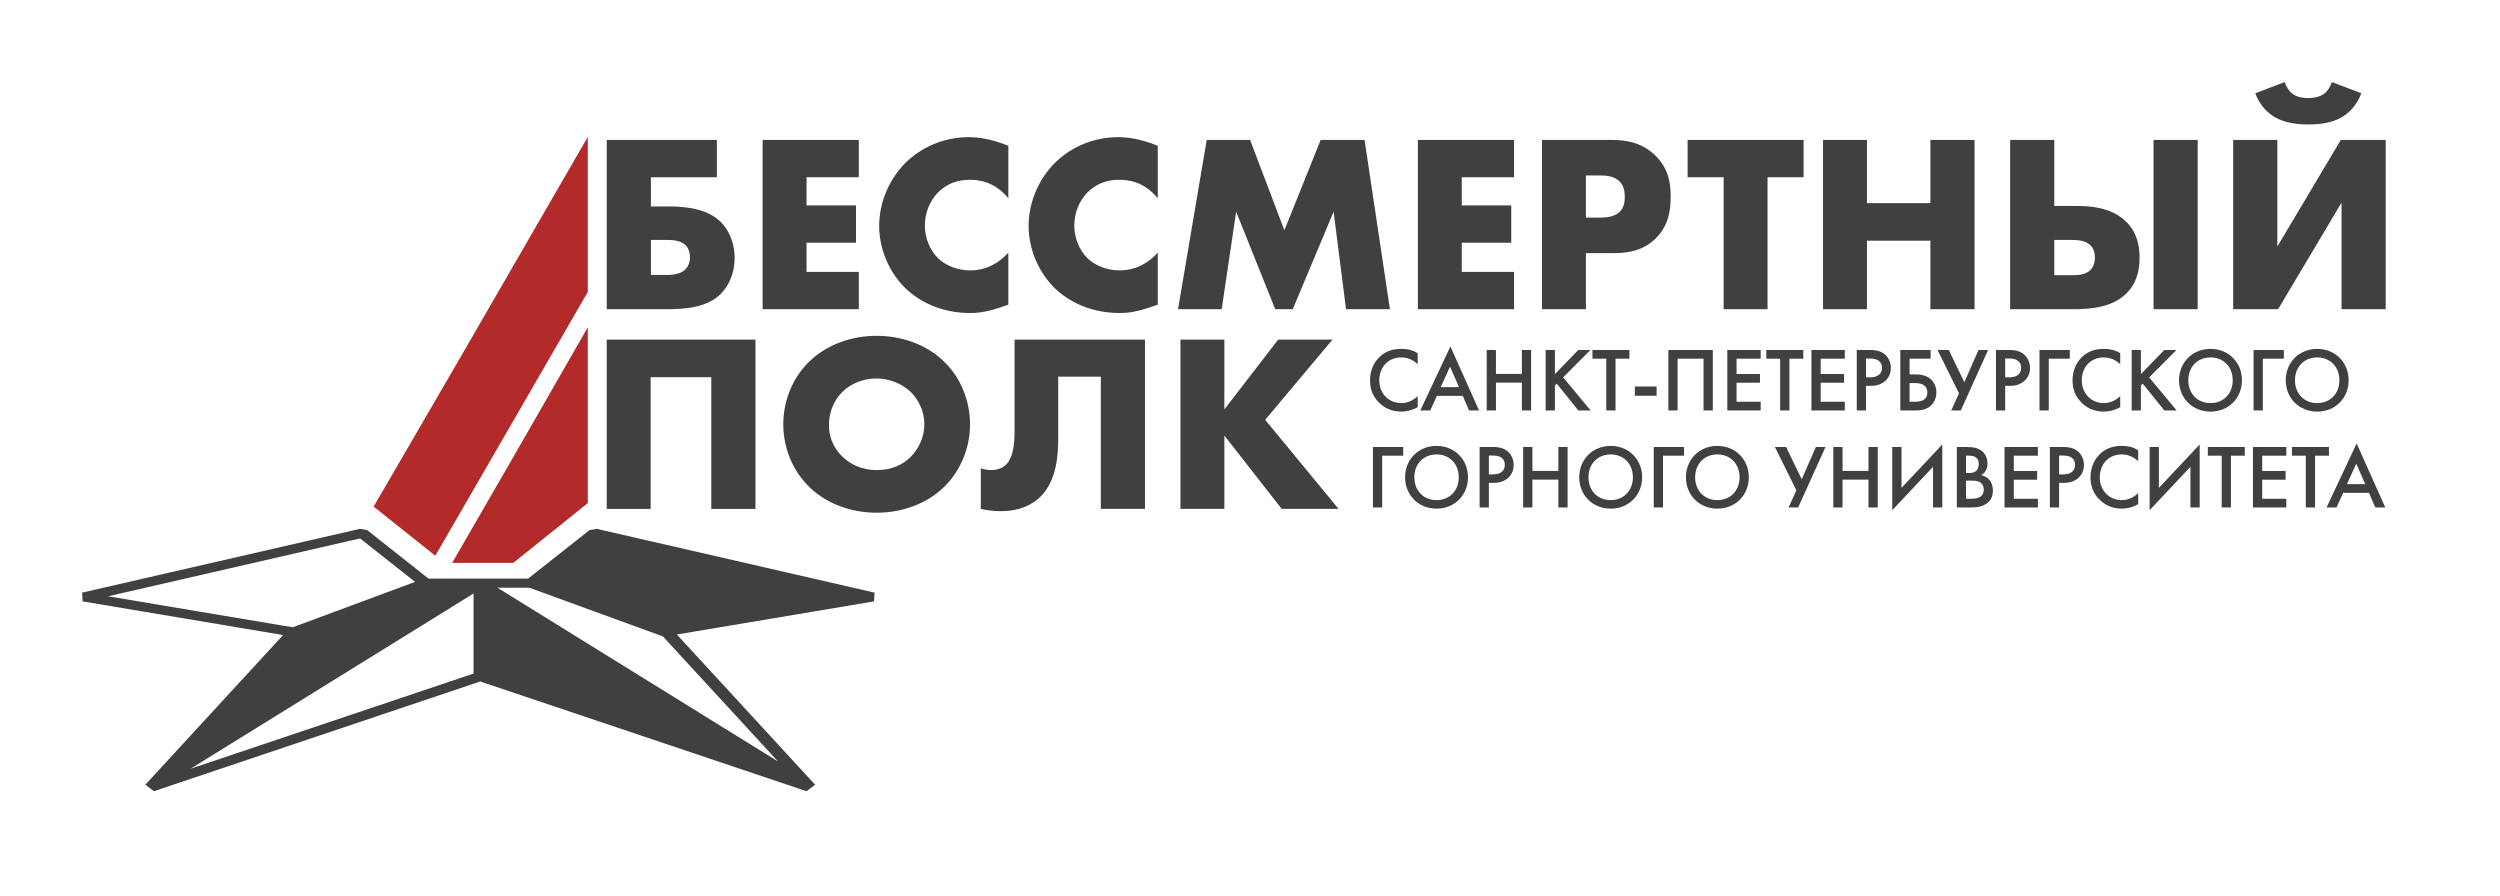 <svg width="335" height="120" viewBox="0 0 335 120" fill="none" xmlns="http://www.w3.org/2000/svg">
<path d="M164.063 45.511V54.862L171.272 45.511H178.549L169.538 56.257L179.365 68.192H171.748L164.063 58.365V68.192H158.18V45.511H164.063Z" fill="#404040"/>
<path d="M135.949 45.511H153.428V68.192H147.511V50.476H141.798V58.739C141.798 60.915 141.628 64.35 139.418 66.56C138.228 67.716 136.527 68.498 134.113 68.498C132.923 68.498 131.869 68.294 131.427 68.192V62.752C131.835 62.888 132.311 62.99 132.787 62.99C133.705 62.99 134.351 62.684 134.759 62.309C135.133 61.969 135.949 61.017 135.949 58.025V45.511Z" fill="#404040"/>
<path d="M129.985 56.869C129.985 59.861 128.829 63.024 126.415 65.336C124.102 67.546 120.838 68.702 117.471 68.702C114.105 68.702 110.84 67.546 108.528 65.336C106.114 63.024 104.958 59.861 104.958 56.869C104.958 53.842 106.114 50.646 108.528 48.368C110.84 46.157 114.105 45.001 117.471 45.001C120.838 45.001 124.102 46.157 126.415 48.368C128.829 50.646 129.985 53.842 129.985 56.869ZM117.471 50.714C115.839 50.714 114.105 51.292 112.881 52.516C111.656 53.706 111.078 55.373 111.078 56.971C111.078 58.977 112.031 60.371 112.881 61.187C113.969 62.242 115.499 62.99 117.471 62.99C119.478 62.99 120.974 62.276 122.028 61.221C123.082 60.167 123.864 58.603 123.864 56.869C123.864 55.1 123.082 53.536 122.028 52.516C120.77 51.326 119.035 50.714 117.471 50.714Z" fill="#404040"/>
<path d="M101.231 68.192H95.314V50.544H87.187V68.192H81.304V45.511H101.231V68.192Z" fill="#404040"/>
<path d="M299.247 18.753H305.163V33.035L313.665 18.753H319.683V41.434H313.767V27.152L305.265 41.434H299.247V18.753ZM312.474 11L316.419 12.496C315.773 14.264 314.583 15.285 313.631 15.795C312.644 16.339 311.284 16.679 309.278 16.679C307.986 16.679 306.32 16.509 304.993 15.795C304.041 15.285 302.851 14.264 302.205 12.496L306.15 11C306.354 11.646 306.762 12.258 307.238 12.598C307.884 13.074 308.734 13.142 309.312 13.142C309.788 13.142 310.706 13.074 311.386 12.598C311.862 12.258 312.27 11.646 312.474 11Z" fill="#404040"/>
<path d="M288.573 41.434V18.753H294.489V41.434H288.573ZM269.36 41.434V18.753H275.277V27.594H278.133C279.935 27.594 282.894 27.73 284.9 29.703C286.464 31.233 286.702 33.171 286.702 34.497C286.702 36.028 286.43 37.796 285.002 39.258C283.064 41.23 280.071 41.434 277.793 41.434H269.36ZM275.277 36.878H277.555C278.201 36.878 279.425 36.878 280.105 36.197C280.479 35.824 280.717 35.211 280.717 34.497C280.717 33.647 280.411 33.137 280.071 32.831C279.425 32.219 278.405 32.151 277.555 32.151H275.277V36.878Z" fill="#404040"/>
<path d="M250.171 18.753V27.22H258.672V18.753H264.589V41.434H258.672V32.253H250.171V41.434H244.288V18.753H250.171Z" fill="#404040"/>
<path d="M241.68 23.752H236.851V41.434H230.968V23.752H226.14V18.753H241.68V23.752Z" fill="#404040"/>
<path d="M216.22 33.919H212.513V41.434H206.63V18.753H216.016C217.988 18.753 220.028 19.127 221.763 20.793C223.531 22.494 223.871 24.398 223.871 26.302C223.871 28.104 223.633 30.213 221.865 31.947C220.096 33.681 217.988 33.919 216.22 33.919ZM212.513 23.514V29.159H214.485C215.098 29.159 216.254 29.09 216.968 28.444C217.682 27.832 217.716 26.914 217.716 26.37C217.716 25.758 217.648 24.942 217.036 24.33C216.356 23.616 215.268 23.514 214.519 23.514H212.513Z" fill="#404040"/>
<path d="M202.881 18.753V23.752H195.876V27.526H202.507V32.525H195.876V36.435H202.881V41.434H189.993V18.753H202.881Z" fill="#404040"/>
<path d="M163.706 41.434H157.857L161.7 18.753H167.515L172.105 30.859L176.968 18.753H182.851L186.251 41.434H180.369L178.702 28.376L173.228 41.434H170.881L165.645 28.376L163.706 41.434Z" fill="#404040"/>
<path d="M155.141 33.851V40.822C152.795 41.672 151.503 41.944 150.041 41.944C146.096 41.944 143.138 40.38 141.267 38.544C139.057 36.334 137.833 33.239 137.833 30.281C137.833 27.05 139.227 23.99 141.267 21.916C143.274 19.875 146.3 18.379 149.837 18.379C150.925 18.379 152.727 18.549 155.141 19.535V26.574C153.237 24.228 150.993 24.092 150.007 24.092C148.306 24.092 147.014 24.602 145.926 25.588C144.532 26.88 143.954 28.648 143.954 30.247C143.954 31.811 144.6 33.545 145.79 34.667C146.776 35.585 148.34 36.231 150.007 36.231C150.891 36.231 153.067 36.13 155.141 33.851Z" fill="#404040"/>
<path d="M135.118 33.851V40.822C132.771 41.672 131.479 41.944 130.017 41.944C126.072 41.944 123.114 40.38 121.244 38.544C119.033 36.334 117.809 33.239 117.809 30.281C117.809 27.05 119.203 23.99 121.244 21.916C123.25 19.875 126.276 18.379 129.813 18.379C130.901 18.379 132.703 18.549 135.118 19.535V26.574C133.213 24.228 130.969 24.092 129.983 24.092C128.283 24.092 126.99 24.602 125.902 25.588C124.508 26.88 123.93 28.648 123.93 30.247C123.93 31.811 124.576 33.545 125.766 34.667C126.752 35.585 128.317 36.231 129.983 36.231C130.867 36.231 133.043 36.13 135.118 33.851Z" fill="#404040"/>
<path d="M115.08 18.753V23.752H108.075V27.526H114.706V32.525H108.075V36.435H115.08V41.434H102.192V18.753H115.08Z" fill="#404040"/>
<path d="M81.304 41.434V18.753H96.062V23.752H87.221V27.662H89.533C92.424 27.662 95.008 28.104 96.708 29.873C97.763 30.995 98.443 32.661 98.443 34.565C98.443 36.401 97.796 38.17 96.572 39.394C94.77 41.162 92.05 41.434 89.329 41.434H81.304ZM87.221 36.844H89.261C89.907 36.844 91.166 36.81 91.88 36.062C92.22 35.687 92.458 35.143 92.458 34.463C92.458 33.681 92.152 33.103 91.778 32.763C91.098 32.185 90.009 32.151 89.261 32.151H87.221V36.844Z" fill="#404040"/>
<path d="M117.191 79.412L87.567 72.61L85.016 72.026L79.942 70.86L78.982 71.039L77.235 72.422L75.959 73.429L71.849 76.677L70.762 77.537H57.429L56.709 76.968L56.444 76.759L56.13 76.511L49.208 71.039L48.249 70.86L47.241 71.092L11 79.412L11.071 80.586L37.934 85.097L19.476 105.15L20.623 106.022L64.35 91.319L108.077 106.022L109.225 105.15L90.7 85.023L117.119 80.586L117.191 79.412ZM14.488 79.902L48.249 72.149L55.617 77.973L39.225 84.056H39.223L14.488 79.902ZM63.458 90.258L25.545 103.007L52.191 86.505L56.61 83.767L59.462 82.002L60.536 81.336L63.458 79.527V90.258ZM104.253 102.037L80.408 87.27L79.174 86.505L69.573 80.558L67.149 79.058L66.667 78.759H70.941L88.828 85.278L104.253 102.037Z" fill="#404040"/>
<path d="M78.765 18.346V39.126L75.848 44.172L70.148 54.033L64.135 64.434L62.069 68.002L62.044 68.047L58.331 74.471L58.034 74.234L50.27 68.047L50.065 67.885L56.052 57.591L58.118 54.033L60.542 49.869L64.135 43.655L78.765 18.346Z" fill="#B22A2A"/>
<path d="M78.766 43.857V67.418L78.203 67.869L77.999 68.032L75.898 69.719L70.002 74.445L70 74.447L69.957 74.483L68.78 75.428H60.589L63.494 70.396L65.558 66.824L68.356 61.98L71.571 56.387L78.766 43.857Z" fill="#B22A2A"/>
<path d="M318.292 68L317.442 66.044H313.979L313.093 68H311.756L315.79 59.423L319.628 68H318.292ZM314.49 64.878H316.944L315.741 62.132L314.49 64.878Z" fill="#404040"/>
<path d="M312.076 61.063H310.217V68H308.978V61.063H307.119V59.897H312.076V61.063Z" fill="#404040"/>
<path d="M306.366 59.897V61.063H303.135V63.116H306.269V64.283H303.135V66.834H306.366V68H301.896V59.897H306.366Z" fill="#404040"/>
<path d="M300.805 61.063H298.946V68H297.707V61.063H295.849V59.897H300.805V61.063Z" fill="#404040"/>
<path d="M293.518 68V62.545L288.051 68.365V59.897H289.29V65.376L294.757 59.557V68H293.518Z" fill="#404040"/>
<path d="M286.518 60.334V61.792C285.619 60.978 284.781 60.893 284.32 60.893C282.558 60.893 281.368 62.193 281.368 63.979C281.368 65.692 282.607 67.016 284.332 67.016C285.304 67.016 286.057 66.518 286.518 66.081V67.55C285.704 68.037 284.854 68.158 284.295 68.158C282.825 68.158 281.902 67.49 281.428 67.04C280.481 66.153 280.128 65.121 280.128 63.979C280.128 62.485 280.748 61.452 281.428 60.808C282.267 60.019 283.238 59.751 284.356 59.751C285.097 59.751 285.814 59.885 286.518 60.334Z" fill="#404040"/>
<path d="M274.681 59.897H276.466C276.965 59.897 277.657 59.946 278.24 60.334C278.92 60.784 279.248 61.561 279.248 62.303C279.248 62.776 279.127 63.505 278.459 64.076C277.815 64.623 277.074 64.708 276.479 64.708H275.92V68H274.681V59.897ZM275.92 61.039V63.566H276.479C277.548 63.566 278.058 63.044 278.058 62.29C278.058 61.841 277.876 61.039 276.466 61.039H275.92Z" fill="#404040"/>
<path d="M273.077 59.897V61.063H269.846V63.116H272.98V64.283H269.846V66.834H273.077V68H268.606V59.897H273.077Z" fill="#404040"/>
<path d="M262.212 59.897H263.439C264.484 59.897 265.14 60.031 265.674 60.529C266.112 60.942 266.318 61.464 266.318 62.132C266.318 62.448 266.269 62.776 266.075 63.092C265.893 63.408 265.65 63.566 265.468 63.651C265.613 63.687 266.112 63.821 266.512 64.234C266.95 64.696 267.047 65.254 267.047 65.753C267.047 66.336 266.901 66.797 266.512 67.21C265.869 67.891 264.86 68 264.241 68H262.212V59.897ZM263.451 61.063V63.384H263.828C264.131 63.384 264.544 63.347 264.836 63.068C265.115 62.8 265.152 62.424 265.152 62.145C265.152 61.902 265.115 61.61 264.86 61.367C264.581 61.1 264.229 61.063 263.876 61.063H263.451ZM263.451 64.404V66.834H264.204C264.557 66.834 265.115 66.773 265.431 66.518C265.674 66.323 265.832 65.983 265.832 65.619C265.832 65.291 265.711 64.975 265.504 64.769C265.164 64.441 264.666 64.404 264.229 64.404H263.451Z" fill="#404040"/>
<path d="M259.03 68V62.545L253.563 68.365V59.897H254.803V65.376L260.269 59.557V68H259.03Z" fill="#404040"/>
<path d="M246.901 59.897V63.104H250.376V59.897H251.615V68H250.376V64.27H246.901V68H245.662V59.897H246.901Z" fill="#404040"/>
<path d="M237.835 59.897H239.341L241.431 64.222L243.326 59.897H244.614L240.957 68H239.669L240.714 65.704L237.835 59.897Z" fill="#404040"/>
<path d="M230.128 59.751C232.557 59.751 234.343 61.574 234.343 63.955C234.343 66.336 232.557 68.158 230.128 68.158C227.698 68.158 225.912 66.336 225.912 63.955C225.912 61.574 227.698 59.751 230.128 59.751ZM230.128 67.016C231.865 67.016 233.104 65.753 233.104 63.955C233.104 62.157 231.865 60.893 230.128 60.893C228.39 60.893 227.151 62.157 227.151 63.955C227.151 65.753 228.39 67.016 230.128 67.016Z" fill="#404040"/>
<path d="M221.603 68V59.897H225.661V61.063H222.842V68H221.603Z" fill="#404040"/>
<path d="M215.832 59.751C218.262 59.751 220.048 61.574 220.048 63.955C220.048 66.336 218.262 68.158 215.832 68.158C213.402 68.158 211.617 66.336 211.617 63.955C211.617 61.574 213.402 59.751 215.832 59.751ZM215.832 67.016C217.569 67.016 218.808 65.753 218.808 63.955C218.808 62.157 217.569 60.893 215.832 60.893C214.095 60.893 212.856 62.157 212.856 63.955C212.856 65.753 214.095 67.016 215.832 67.016Z" fill="#404040"/>
<path d="M205.343 59.897V63.104H208.818V59.897H210.057V68H208.818V64.27H205.343V68H204.104V59.897H205.343Z" fill="#404040"/>
<path d="M198.268 59.897H200.053C200.551 59.897 201.244 59.946 201.827 60.334C202.507 60.784 202.835 61.561 202.835 62.303C202.835 62.776 202.714 63.505 202.046 64.076C201.402 64.623 200.661 64.708 200.066 64.708H199.507V68H198.268V59.897ZM199.507 61.039V63.566H200.066C201.135 63.566 201.645 63.044 201.645 62.29C201.645 61.841 201.463 61.039 200.053 61.039H199.507Z" fill="#404040"/>
<path d="M192.496 59.751C194.926 59.751 196.712 61.574 196.712 63.955C196.712 66.336 194.926 68.158 192.496 68.158C190.067 68.158 188.281 66.336 188.281 63.955C188.281 61.574 190.067 59.751 192.496 59.751ZM192.496 67.016C194.233 67.016 195.473 65.753 195.473 63.955C195.473 62.157 194.233 60.893 192.496 60.893C190.759 60.893 189.52 62.157 189.52 63.955C189.52 65.753 190.759 67.016 192.496 67.016Z" fill="#404040"/>
<path d="M183.972 68V59.897H188.029V61.063H185.211V68H183.972Z" fill="#404040"/>
<path d="M310.503 46.751C312.933 46.751 314.719 48.574 314.719 50.955C314.719 53.336 312.933 55.158 310.503 55.158C308.073 55.158 306.288 53.336 306.288 50.955C306.288 48.574 308.073 46.751 310.503 46.751ZM310.503 54.016C312.24 54.016 313.479 52.753 313.479 50.955C313.479 49.157 312.24 47.893 310.503 47.893C308.766 47.893 307.527 49.157 307.527 50.955C307.527 52.753 308.766 54.016 310.503 54.016Z" fill="#404040"/>
<path d="M301.979 55V46.897H306.036V48.063H303.218V55H301.979Z" fill="#404040"/>
<path d="M296.208 46.751C298.637 46.751 300.423 48.574 300.423 50.955C300.423 53.336 298.637 55.158 296.208 55.158C293.778 55.158 291.992 53.336 291.992 50.955C291.992 48.574 293.778 46.751 296.208 46.751ZM296.208 54.016C297.945 54.016 299.184 52.753 299.184 50.955C299.184 49.157 297.945 47.893 296.208 47.893C294.47 47.893 293.231 49.157 293.231 50.955C293.231 52.753 294.47 54.016 296.208 54.016Z" fill="#404040"/>
<path d="M286.882 46.897V50.129L290.016 46.897H291.644L287.987 50.566L291.668 55H290.016L287.125 51.404L286.882 51.647V55H285.643V46.897H286.882Z" fill="#404040"/>
<path d="M284.11 47.334V48.792C283.211 47.978 282.373 47.893 281.911 47.893C280.15 47.893 278.959 49.193 278.959 50.979C278.959 52.692 280.198 54.016 281.924 54.016C282.895 54.016 283.649 53.518 284.11 53.081V54.55C283.296 55.036 282.446 55.158 281.887 55.158C280.417 55.158 279.494 54.49 279.02 54.04C278.073 53.154 277.72 52.121 277.72 50.979C277.72 49.485 278.34 48.452 279.02 47.808C279.858 47.019 280.83 46.751 281.948 46.751C282.689 46.751 283.406 46.885 284.11 47.334Z" fill="#404040"/>
<path d="M273.292 55V46.897H277.35V48.063H274.532V55H273.292Z" fill="#404040"/>
<path d="M267.456 46.897H269.241C269.739 46.897 270.432 46.946 271.015 47.334C271.695 47.784 272.023 48.561 272.023 49.303C272.023 49.776 271.902 50.505 271.234 51.076C270.59 51.623 269.849 51.708 269.254 51.708H268.695V55H267.456V46.897ZM268.695 48.039V50.566H269.254C270.323 50.566 270.833 50.044 270.833 49.29C270.833 48.841 270.651 48.039 269.241 48.039H268.695Z" fill="#404040"/>
<path d="M259.628 46.897H261.135L263.224 51.222L265.119 46.897H266.407L262.751 55H261.463L262.508 52.704L259.628 46.897Z" fill="#404040"/>
<path d="M254.643 55V46.897H258.701V48.063H255.882V50.165H256.684C257.267 50.165 258.093 50.262 258.713 50.809C259.174 51.21 259.478 51.854 259.478 52.595C259.478 53.336 259.15 54.113 258.47 54.563C257.887 54.951 257.194 55 256.696 55H254.643ZM255.882 51.331V53.834H256.635C256.963 53.834 258.263 53.834 258.263 52.607C258.263 52.024 257.972 51.331 256.66 51.331H255.882Z" fill="#404040"/>
<path d="M248.806 46.897H250.592C251.09 46.897 251.782 46.946 252.366 47.334C253.046 47.784 253.374 48.561 253.374 49.303C253.374 49.776 253.252 50.505 252.584 51.076C251.94 51.623 251.199 51.708 250.604 51.708H250.045V55H248.806V46.897ZM250.045 48.039V50.566H250.604C251.673 50.566 252.183 50.044 252.183 49.29C252.183 48.841 252.001 48.039 250.592 48.039H250.045Z" fill="#404040"/>
<path d="M247.202 46.897V48.063H243.971V50.116H247.105V51.283H243.971V53.834H247.202V55H242.732V46.897H247.202Z" fill="#404040"/>
<path d="M241.642 48.063H239.783V55H238.544V48.063H236.685V46.897H241.642V48.063Z" fill="#404040"/>
<path d="M235.932 46.897V48.063H232.701V50.116H235.835V51.283H232.701V53.834H235.932V55H231.461V46.897H235.932Z" fill="#404040"/>
<path d="M223.561 46.897H229.513V55H228.274V48.063H224.8V55H223.561V46.897Z" fill="#404040"/>
<path d="M219.067 53.032V51.793H221.983V53.032H219.067Z" fill="#404040"/>
<path d="M218.342 48.063H216.483V55H215.244V48.063H213.385V46.897H218.342V48.063Z" fill="#404040"/>
<path d="M208.357 46.897V50.129L211.491 46.897H213.119L209.462 50.566L213.143 55H211.491L208.6 51.404L208.357 51.647V55H207.118V46.897H208.357Z" fill="#404040"/>
<path d="M200.455 46.897V50.104H203.93V46.897H205.169V55H203.93V51.27H200.455V55H199.216V46.897H200.455Z" fill="#404040"/>
<path d="M196.857 55L196.006 53.044H192.544L191.657 55H190.321L194.354 46.423L198.193 55H196.857ZM193.054 51.878H195.508L194.305 49.132L193.054 51.878Z" fill="#404040"/>
<path d="M189.973 47.334V48.792C189.074 47.978 188.236 47.893 187.774 47.893C186.013 47.893 184.822 49.193 184.822 50.979C184.822 52.692 186.061 54.016 187.786 54.016C188.758 54.016 189.511 53.518 189.973 53.081V54.55C189.159 55.036 188.309 55.158 187.75 55.158C186.28 55.158 185.357 54.49 184.883 54.04C183.935 53.154 183.583 52.121 183.583 50.979C183.583 49.485 184.203 48.452 184.883 47.808C185.721 47.019 186.693 46.751 187.811 46.751C188.552 46.751 189.268 46.885 189.973 47.334Z" fill="#404040"/>
</svg>
